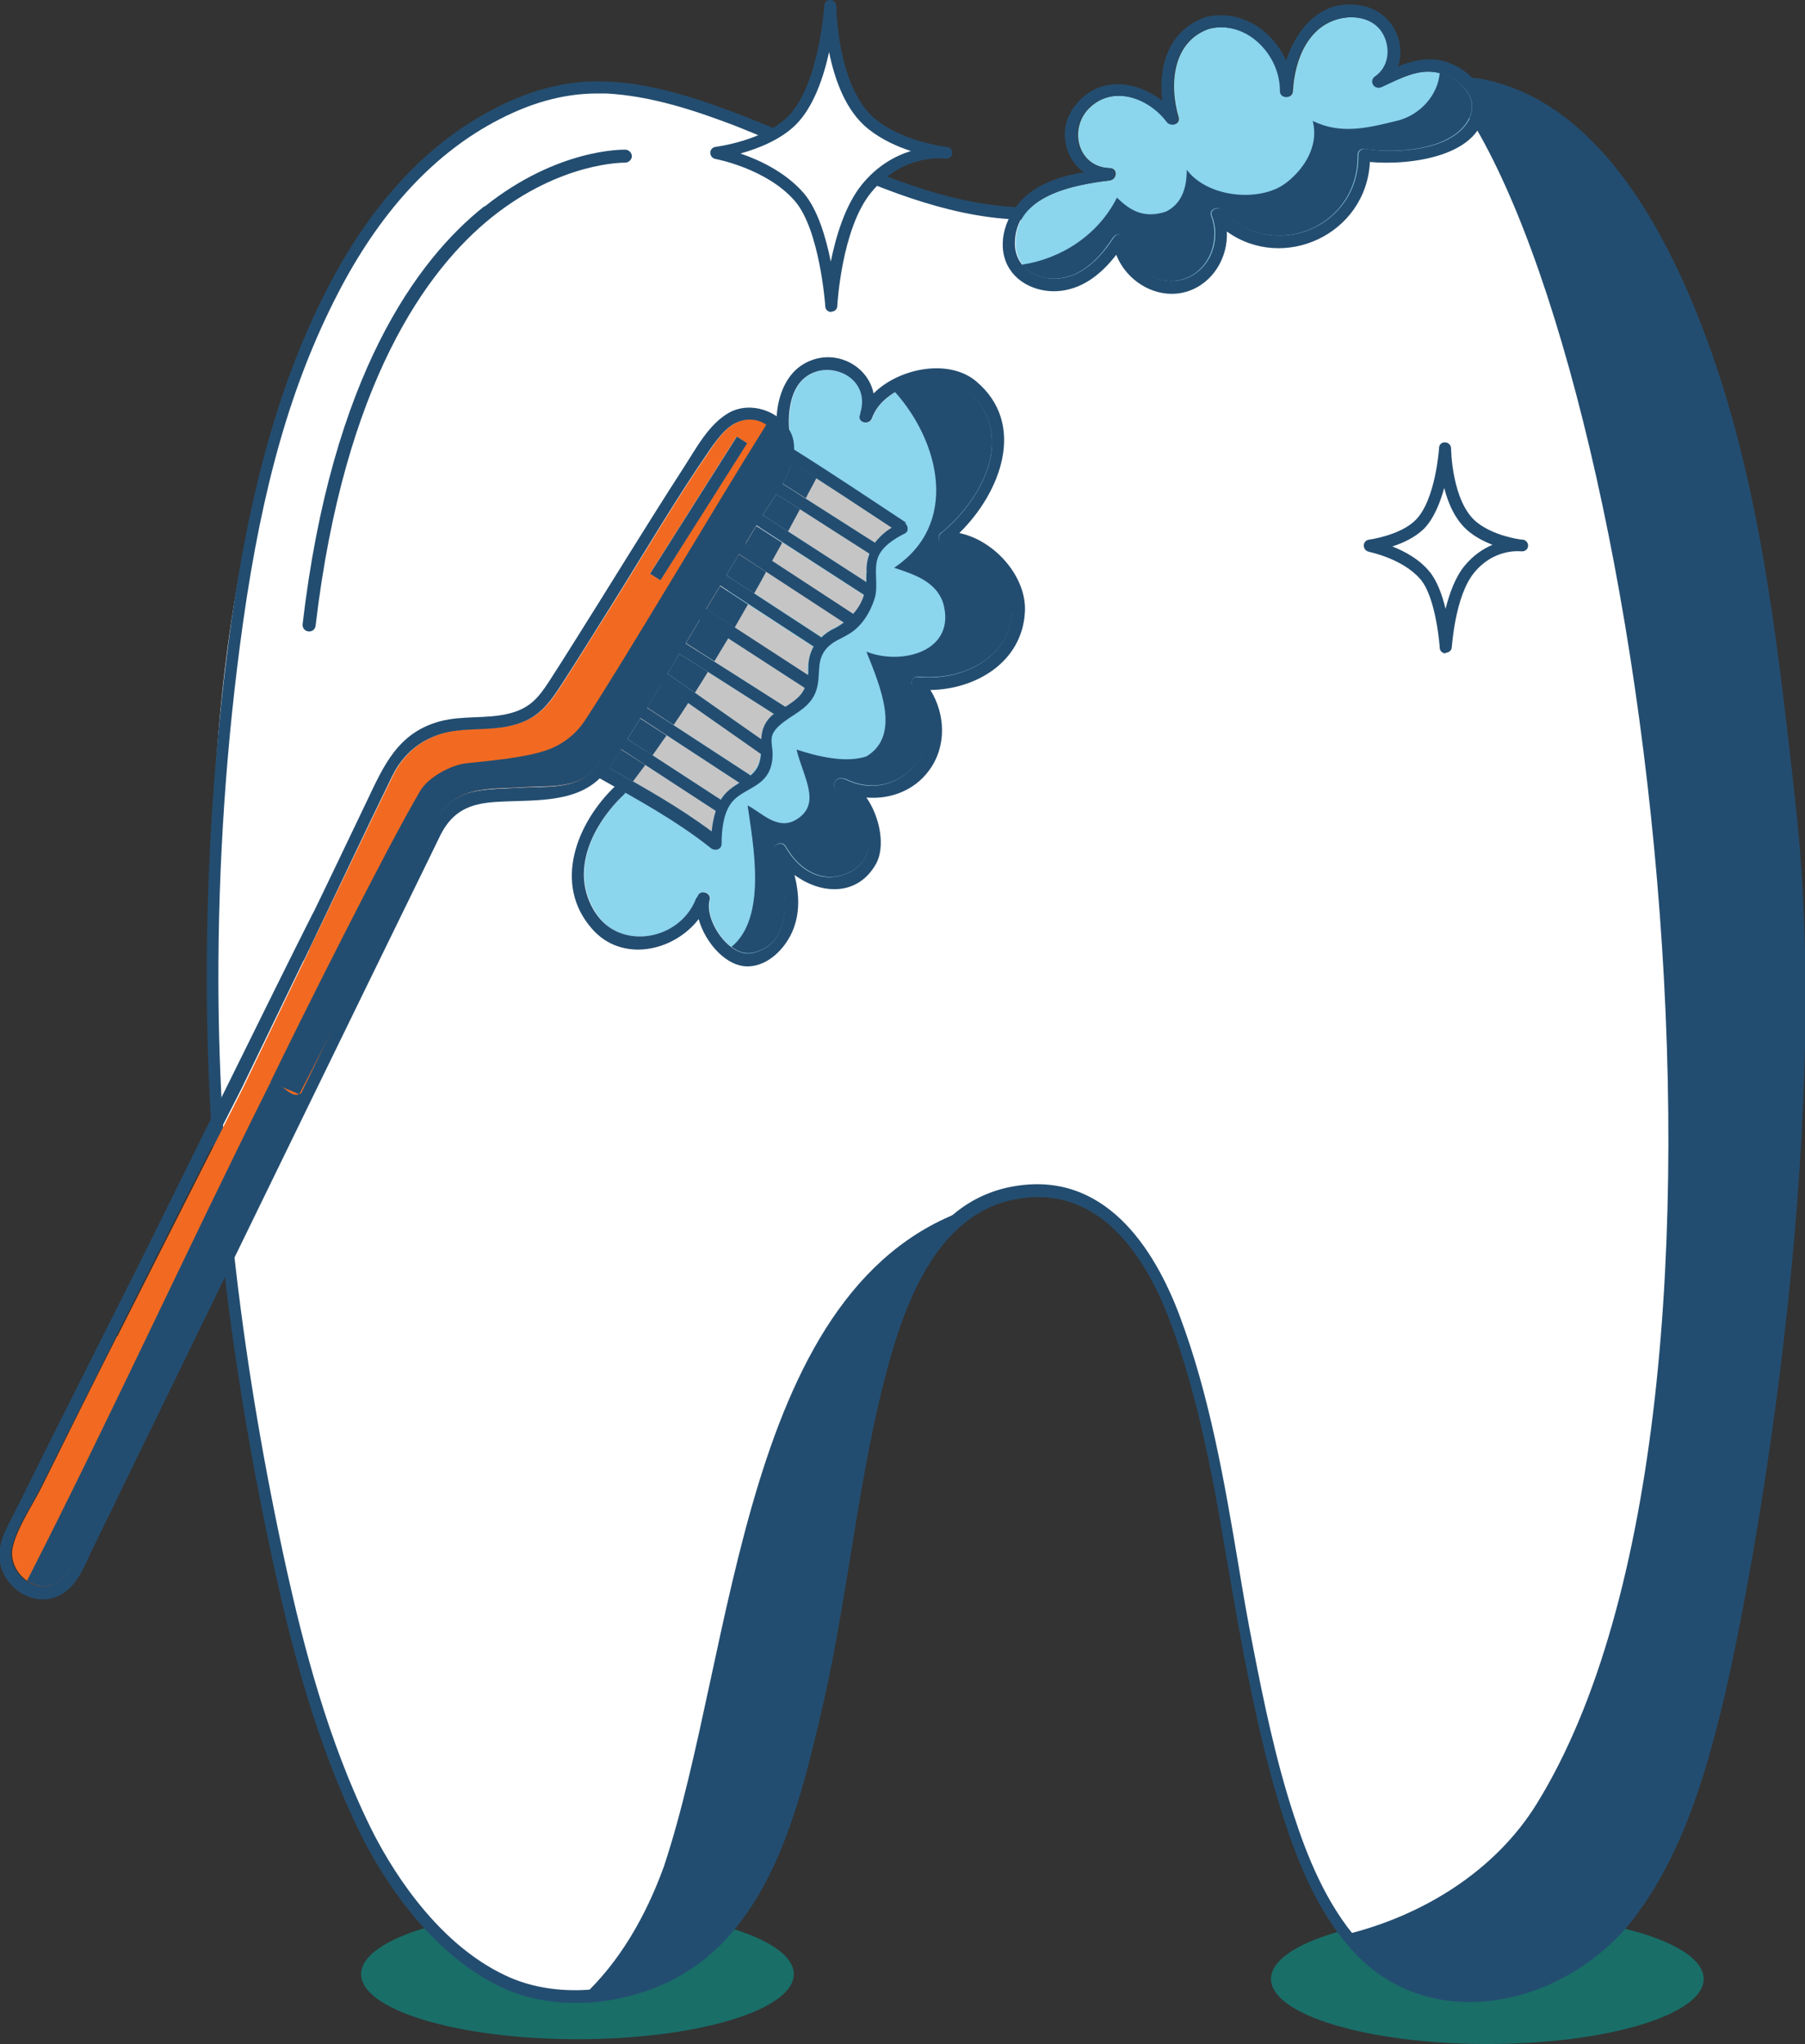 <svg xmlns="http://www.w3.org/2000/svg" viewBox="0 0 52.73 59.69"><rect x="0" y="0" width="52.73" height="59.69" fill="#333333" stroke="none"/><defs><style>      .cls-1 {        fill: #234d70;      }      .cls-1, .cls-2, .cls-3, .cls-4, .cls-5, .cls-6 {        stroke-width: 0px;      }      .cls-7 {        isolation: isolate;      }      .cls-2 {        fill: #8bd5ed;      }      .cls-3 {        fill: #00aa9e;        mix-blend-mode: multiply;        opacity: .5;      }      .cls-4 {        fill: #c6c5c5;      }      .cls-5 {        fill: #f26a21;      }      .cls-6 {        fill: #fff;      }    </style></defs><g class="cls-7"><g id="Layer_2" data-name="Layer 2"><g id="Layer_1-2" data-name="Layer 1"><g><g><g><ellipse class="cls-3" cx="43.45" cy="57.79" rx="6.32" ry="1.9"></ellipse><ellipse class="cls-3" cx="16.87" cy="57.65" rx="6.32" ry="1.9"></ellipse></g><g><path class="cls-6" d="M52.27,23.56c-.54-4.84-1.06-9.86-2.9-14.39-1.12-2.75-3.02-6.13-6.19-6.7-6.55-.66-7.12,4.16-13.47,3.76-2.85-.12-5.52-1.7-8.13-2.7-1.24-.47-2.53-.9-3.86-.97-1.21-.06-2.34.3-3.4.88-2.06,1.12-3.55,3.02-4.61,5.08-3.13,6.08-3.61,13.25-3.55,19.98.05,5.86.79,11.71,2.06,17.43.57,2.58,1.29,5.18,2.47,7.55.85,1.72,2.25,3.57,4.05,4.41,1.44.67,3.26.52,4.67-.15,2.8-1.32,3.65-4.67,4.33-7.46.79-3.27,1.08-6.65,1.89-9.91.54-2.16,1.48-5.05,4.01-5.51,2.47-.46,3.91,1.6,4.69,3.65,1.16,3.08,1.53,6.45,2.14,9.67.32,1.66.67,3.32,1.2,4.92.44,1.32,1,2.68,1.94,3.74,2.25,2.53,6.13,1.55,8.01-.93,1.34-1.77,2.01-4.01,2.53-6.14.71-2.93,3.27-16.09,2.14-26.18Z"></path><path class="cls-1" d="M16.81,58.49c-.77,0-1.51-.15-2.15-.45-2.24-1.05-3.64-3.49-4.13-4.49-1.28-2.6-2-5.42-2.48-7.59-1.31-5.92-1.99-11.7-2.01-17.18-.01-3.55.23-7.13.72-10.64.57-4.02,1.46-7.1,2.8-9.71,1.23-2.39,2.81-4.13,4.68-5.15,1.2-.66,2.34-.95,3.49-.9,1.37.06,2.69.51,3.92.98.7.27,1.41.58,2.1.88,1.92.85,3.91,1.72,5.98,1.81,3.05.19,4.7-.81,6.45-1.88,1.78-1.09,3.63-2.22,7.03-1.88,2.57.46,4.69,2.75,6.34,6.81,1.79,4.41,2.33,9.26,2.86,13.96l.05.48c1.09,9.74-1.24,22.53-2.14,26.24-.52,2.15-1.2,4.4-2.56,6.2-1.1,1.46-2.87,2.41-4.61,2.48-1.45.06-2.72-.47-3.67-1.53-1.02-1.14-1.59-2.63-1.97-3.8-.53-1.63-.89-3.34-1.2-4.94-.15-.8-.29-1.62-.43-2.41-.41-2.42-.84-4.92-1.71-7.22-.7-1.86-2.06-3.99-4.49-3.54-2.34.43-3.3,3.1-3.87,5.38-.42,1.67-.7,3.4-.97,5.07-.26,1.59-.53,3.24-.92,4.84-.63,2.61-1.49,6.19-4.42,7.58-.85.4-1.77.6-2.67.6ZM17.45,2.73c-1,0-2,.28-3.06.86-1.81.99-3.33,2.67-4.53,5-1.34,2.6-2.19,5.56-2.76,9.59-.49,3.49-.73,7.05-.72,10.59.02,5.45.7,11.21,2,17.1.48,2.15,1.19,4.95,2.45,7.51.48.97,1.82,3.33,3.96,4.32,1.3.61,3.04.55,4.52-.15,2.78-1.31,3.62-4.8,4.23-7.34.38-1.59.65-3.23.91-4.82.28-1.68.56-3.42.98-5.1.59-2.38,1.6-5.18,4.15-5.64,2.67-.49,4.13,1.78,4.88,3.77.88,2.34,1.31,4.85,1.72,7.29.13.79.27,1.61.43,2.41.31,1.59.66,3.29,1.19,4.9.37,1.14.93,2.58,1.9,3.67,1.11,1.24,2.45,1.45,3.39,1.42,1.64-.07,3.31-.96,4.35-2.34,1.33-1.75,1.99-3.96,2.5-6.07.9-3.7,3.22-16.43,2.14-26.12l-.05-.48c-.52-4.67-1.06-9.5-2.83-13.86-1.6-3.94-3.64-6.16-6.06-6.59-3.27-.33-4.98.72-6.79,1.83-1.72,1.05-3.49,2.13-6.65,1.93-2.13-.09-4.15-.98-6.1-1.84-.69-.3-1.4-.61-2.08-.88-1.2-.46-2.49-.89-3.81-.96-.08,0-.17,0-.25,0Z"></path><path class="cls-1" d="M14.14,6.03c-1.95,1.55-4.45,4.93-5.3,12.2-.01.1.06.2.17.21.01,0,.02,0,.03,0,.09,0,.17-.07.18-.17.84-7.11,3.26-10.41,5.14-11.92,2.03-1.63,3.88-1.6,3.9-1.6.1,0,.19-.08.2-.18,0-.1-.08-.19-.18-.2-.08,0-1.99-.04-4.12,1.66Z"></path><path class="cls-1" d="M50.12,25.1s0,0,0,0c.1,0,.18-.09.18-.19-.1-10.08-2.98-15.7-3.01-15.75-.05-.09-.16-.13-.26-.08-.09.05-.13.16-.08.26.03.05,2.87,5.6,2.97,15.58,0,.1.09.19.19.19Z"></path><path class="cls-1" d="M19.39,54.52c-.52,1.43-1.29,2.78-2.37,3.78.83-.03,1.65-.24,2.38-.58,2.8-1.32,3.65-4.67,4.33-7.46.79-3.27,1.08-6.65,1.89-9.91.45-1.82,1.19-4.14,2.91-5.12-6.89,2.12-7.03,12.97-9.14,19.29Z"></path><path class="cls-1" d="M52.27,23.56c-.54-4.84-1.06-9.86-2.9-14.39-1.12-2.75-3.02-6.13-6.19-6.7-.34-.03-.66-.05-.97-.06,5.68,6.91,9.96,38.51,2.68,50.27-1.22,1.97-3.33,3.26-5.56,3.81.08.11.17.21.26.32,2.25,2.53,6.13,1.55,8.01-.93,1.34-1.77,2.01-4.01,2.53-6.14.71-2.93,3.27-16.09,2.14-26.18Z"></path></g></g><g><g><path class="cls-6" d="M27.65,4.47s-1.33-.18-2.33,1.05c-.91,1.12-1.03,3.42-1.03,3.42,0,0-.15-2.29-.93-3.18-.87-1.01-2.43-1.29-2.43-1.29,0,0,1.44-.18,2.21-.93.98-.96,1.12-3.36,1.12-3.36,0,0,0,2.49,1.24,3.47.88.7,2.16.83,2.16.83Z"></path><path class="cls-1" d="M24.28,9.11c-.09,0-.17-.07-.17-.16,0-.02-.16-2.24-.89-3.08-.82-.95-2.32-1.23-2.33-1.23-.08-.02-.14-.09-.14-.18s.07-.16.15-.17c.01,0,1.4-.18,2.11-.88.92-.91,1.07-3.23,1.07-3.25,0-.09.09-.17.18-.16.09,0,.17.08.17.17,0,.02.02,2.42,1.17,3.33.77.61,1.89.77,2.05.79.01,0,.02,0,.02,0,.09.01.16.1.15.19-.01.09-.1.16-.19.15,0,0-.01,0-.03,0-.18-.02-1.28-.08-2.15.99-.87,1.06-.99,3.3-.99,3.32,0,.09-.08.16-.17.16h0ZM21.65,4.49c.55.19,1.3.54,1.83,1.15.41.48.65,1.3.79,2,.15-.74.42-1.64.9-2.24.46-.57.99-.85,1.44-.99-.4-.13-.85-.33-1.24-.64-.67-.53-.99-1.46-1.15-2.25-.16.74-.46,1.62-.98,2.13-.45.44-1.1.69-1.6.83Z"></path></g><g><path class="cls-6" d="M44.46,15.94s-.88-.12-1.54.69c-.6.74-.68,2.27-.68,2.27,0,0-.1-1.52-.62-2.11-.58-.67-1.61-.85-1.61-.85,0,0,.96-.12,1.46-.62.65-.64.74-2.23.74-2.23,0,0,0,1.65.82,2.3.58.46,1.43.55,1.43.55Z"></path><path class="cls-1" d="M42.23,19.08c-.09,0-.17-.07-.17-.16,0-.01-.1-1.47-.57-2.01-.53-.61-1.5-.79-1.51-.8-.08-.02-.14-.09-.14-.18,0-.09.07-.16.15-.17,0,0,.91-.12,1.36-.57.59-.58.69-2.1.69-2.11,0-.09.07-.17.18-.16.09,0,.17.08.17.17,0,.02.02,1.57.75,2.16.5.4,1.23.5,1.33.51,0,0,.01,0,.02,0,.09.01.16.1.15.19-.01.09-.09.16-.19.15,0,0,0,0-.02,0-.11-.01-.82-.05-1.37.63-.56.69-.64,2.15-.65,2.17,0,.09-.08.16-.17.16h0ZM40.68,15.96c.35.14.77.36,1.07.72.23.27.38.69.48,1.1.11-.44.28-.92.55-1.25.26-.32.56-.51.82-.62-.23-.09-.47-.21-.68-.38-.39-.31-.61-.81-.73-1.28-.12.44-.31.91-.6,1.2-.26.25-.61.41-.92.51Z"></path></g></g><g><g><path class="cls-2" d="M17.4,26.65c.73,1.14,2.47.81,2.94-.4.01-.03.03-.05.05-.07,0,0,0,0,0,0,.06-.22.41-.13.35.1-.16.6.59,1.71,1.26,1.55,1.33-.31.94-2.1.62-2.97-.07-.2.23-.31.33-.14.24.42.61.79,1.1.88.54.1,1.21-.22,1.32-.8.1-.52-.31-1.58-.87-1.71-.23-.05-.13-.4.1-.35,0,0,0,0,.01,0,.03,0,.06,0,.1.02,1.71.83,3.26-1.3,1.97-2.68-.1-.1-.04-.32.13-.31,1.23.12,2.61-.46,2.76-1.83.11-1-.96-2.09-1.97-2.05-.2,0-.23-.27-.07-.34,1.09-.91,2.1-2.63.96-3.93-.74-.85-2.62-.49-3.01.6-.08.22-.42.12-.35-.1,0,0,0-.02.01-.03,0,0,0,0,0-.02.38-1.22-1.35-1.76-1.89-.7-.28.54-.26,1.5.06,2.01,0,0,0,.01,0,.02-1.86,3.18-2.17,4.36-5.14,9.86-.88.88-1.52,2.21-.77,3.38Z"></path><path class="cls-1" d="M28.03,15.56c1.18-1.15,1.99-3.17.48-4.43-.79-.66-2.24-.39-2.99.36-.17-.85-1.2-1.37-2.06-.85-.89.54-.97,2.1-.47,2.92.12.2.43.02.31-.18-.32-.51-.34-1.48-.06-2.01.54-1.06,2.27-.52,1.89.7,0,0,0,.01,0,.02,0,0,0,.02-.01.03-.08.22.27.31.35.1.39-1.09,2.27-1.44,3.01-.6,1.14,1.3.13,3.02-.96,3.93-.15.07-.13.35.07.34,1.01-.04,2.08,1.05,1.97,2.05-.15,1.37-1.54,1.95-2.76,1.83-.16-.02-.22.2-.13.31,1.28,1.38-.27,3.51-1.97,2.68-.03-.02-.07-.02-.1-.02,0,0,0,0-.01,0-.22-.05-.32.29-.1.35.56.13.97,1.19.87,1.71-.11.58-.78.89-1.32.8-.49-.09-.86-.46-1.1-.88-.1-.17-.4-.06-.33.14.32.88.71,2.66-.62,2.97-.67.16-1.42-.95-1.26-1.55.06-.22-.29-.32-.35-.1,0,0,0,0,0,0-.02.02-.04.04-.05.07-.47,1.21-2.21,1.53-2.94.4-.77-1.2-.08-2.57.84-3.45.17-.16-.09-.41-.25-.25-1.12,1.06-1.85,2.86-.68,4.18.87.99,2.38.66,3.11-.29.19.69.82,1.42,1.48,1.38.56-.03,1.03-.51,1.25-1,.24-.54.21-1.11.07-1.67.75.56,1.83.65,2.38-.32.28-.5.12-1.37-.28-1.94.69.06,1.4-.2,1.83-.79.52-.7.48-1.64.04-2.35,1.33-.02,2.67-.81,2.76-2.26.07-1.03-.87-2.1-1.9-2.32Z"></path><path class="cls-1" d="M27.59,15.88c-.2,0-.23-.27-.07-.34,1.09-.91,2.1-2.63.96-3.93-.52-.6-1.61-.6-2.34-.17,1.32,1.47,1.89,3.87-.02,5.14.61.2,1.22.41,1.43,1.02.41,1.43-1.22,1.84-2.24,1.43.41,1.02,1.02,2.45,0,3.06-.61.2-1.43,0-2.04-.2.2.82.74,1.58,0,2.04-.55.34-1.02-.2-1.43-.41.16,1.13.58,3.27-.47,4.13.2.15.41.22.63.17,1.33-.31.94-2.1.62-2.97-.07-.2.23-.31.33-.14.24.42.61.79,1.1.88.54.1,1.21-.22,1.32-.8.1-.52-.31-1.58-.87-1.71-.23-.05-.13-.4.1-.35,0,0,0,0,.01,0,.03,0,.06,0,.1.02,1.71.83,3.26-1.3,1.97-2.68-.1-.1-.04-.32.13-.31,1.23.12,2.61-.46,2.76-1.83.11-1-.96-2.09-1.97-2.05Z"></path></g><g><path class="cls-2" d="M31.21,8.09c.59-.17,1.01-.66,1.33-1.15.08-.12.3-.12.33.04.12.81.96,1.47,1.78,1.16.72-.27,1.02-1.14.75-1.83-.07-.17.18-.3.3-.17,1.46,1.56,4.02.53,3.98-1.61,0-.13.12-.19.23-.17.89.14,2.56.05,3.03-.9.31-.64-.33-1.19-.89-1.33-.6-.15-1.15.17-1.68.41-.21.1-.37-.18-.18-.31.38-.26.45-.76.27-1.16-.21-.46-.71-.62-1.19-.55-1.04.16-1.45,1.21-1.5,2.14-.01.23-.36.23-.36,0,.01-1.06-.98-2.09-2.08-1.82-1.08.37-1.18,1.63-.9,2.58.06.21-.21.29-.33.14-.51-.68-1.53-1.08-2.24-.44-.66.59-.4,1.76.56,1.79.24,0,.22.33,0,.36-1.07.13-2.79.44-2.75,1.87.02.81.87,1.14,1.56.94Z"></path><path class="cls-1" d="M42.3,1.82c-.51-.17-.99-.07-1.46.12.25-.7-.17-1.57-.99-1.76-1.18-.27-1.95.59-2.28,1.59-.39-.89-1.34-1.52-2.35-1.27-1.07.37-1.39,1.42-1.27,2.44-.78-.61-1.9-.73-2.57.18-.48.64-.29,1.5.28,1.91-.59.1-1.17.27-1.64.65-.55.45-.9,1.26-.64,1.95.25.65.98.95,1.64.86.67-.09,1.19-.53,1.59-1.05.31.8,1.22,1.34,2.08,1.07.75-.24,1.19-1,1.15-1.75,1.65,1.19,4.07.09,4.18-2.03,1.16.11,3.35-.16,3.36-1.63,0-.61-.56-1.1-1.1-1.28ZM42.94,3.45c-.47.96-2.14,1.04-3.03.9-.11-.02-.23.05-.23.17.04,2.14-2.53,3.17-3.98,1.61-.12-.12-.37,0-.3.17.27.69-.02,1.55-.75,1.83-.82.31-1.66-.35-1.78-1.16-.02-.17-.25-.16-.33-.04-.32.49-.75.98-1.33,1.15-.68.2-1.54-.13-1.56-.94-.03-1.42,1.68-1.74,2.75-1.87.22-.03.24-.35,0-.36-.96-.03-1.22-1.2-.56-1.79.71-.64,1.73-.24,2.24.44.11.15.39.07.33-.14-.27-.96-.18-2.21.9-2.58,1.1-.27,2.09.76,2.08,1.82,0,.23.35.23.36,0,.05-.93.46-1.98,1.5-2.14.48-.07.98.08,1.19.55.18.4.11.9-.27,1.16-.19.13-.03.41.18.31.53-.24,1.08-.56,1.68-.41.57.14,1.21.69.89,1.33Z"></path><path class="cls-1" d="M42.06,2.12c-.05.66-.58,1.25-1.26,1.41-.82.2-1.63.41-2.45,0,.2.82-.35,1.5-.82,1.84-.74.53-2.24.41-2.86-.41,0,.61-.2,1.02-.61,1.22-.61.2-1.02,0-1.43-.41-.55,1.1-1.64,1.79-2.78,1.96.3.37.86.49,1.34.35.59-.17,1.01-.66,1.33-1.15.08-.12.3-.12.33.04.12.81.96,1.47,1.78,1.16.72-.27,1.02-1.14.75-1.83-.07-.17.18-.3.3-.17,1.46,1.56,4.02.53,3.98-1.61,0-.13.12-.19.23-.17.89.14,2.56.05,3.03-.9.31-.63-.32-1.18-.88-1.33Z"></path></g></g><g><g><path class="cls-4" d="M21.6,22.86l-2.89-1.89c-.12.2-.25.4-.38.61l2.72,1.77c.14-.22.33-.35.54-.49Z"></path><path class="cls-4" d="M20.91,23.68l-2.76-1.8c-.1.16-.2.32-.3.48-.02.03-.03.05-.05.07,1.02.57,2.05,1.15,2.99,1.85.02-.2.06-.41.12-.6Z"></path><path class="cls-5" d="M3.42,39.02c-.74,1.46-1.47,2.93-2.2,4.4-.27.54-.69,1.15-.84,1.73-.2.78.76,1.55,1.42.98.21-.18.32-.45.44-.69,1.93-3.95,3.85-7.91,5.78-11.86,0-.02.01-.04.03-.05.38-.77,2.61-5.11,2.98-5.88-.52.41-1.2-.02-1.8-.31-.05.1-2.09,4.35-2.14,4.45-1.22,2.41-2.44,4.82-3.66,7.23Z"></path><path class="cls-4" d="M25.24,17.38l-3.14-2.03c-.11.18-.21.35-.32.53l3.15,2.06c.14-.16.25-.35.31-.55Z"></path><path class="cls-4" d="M22.22,22.01l-2.91-2.04c-.14.23-.28.46-.42.69l3.02,1.97c.23-.18.29-.4.31-.63Z"></path><path class="cls-4" d="M24.38,18.34c.1-.05.19-.11.27-.17l-3.06-2c-.12.21-.25.41-.37.62l2.77,1.81c.11-.1.24-.19.39-.27Z"></path><path class="cls-4" d="M23.61,19.37c.02-.18.07-.34.15-.48l-2.73-1.78c-.14.23-.27.45-.41.68l2.97,1.93c0-.11,0-.23.01-.34Z"></path><path class="cls-4" d="M23.04,20.58c.22-.15.38-.29.47-.49l-3.07-1.99c-.14.23-.27.46-.41.69l2.91,1.85s.06-.04.1-.06Z"></path><path class="cls-4" d="M25.31,16.74c-.01-.21.02-.4.08-.58l-2.72-1.74c-.14.22-.28.43-.4.61l3.03,1.96c0-.08,0-.17,0-.26Z"></path><path class="cls-4" d="M22.45,21c.05-.06.11-.11.16-.15l-2.76-1.76c-.12.19-.23.38-.35.58l2.74,1.92c.01-.2.05-.41.21-.59Z"></path><path class="cls-4" d="M26.05,15.41c-.97-.64-1.94-1.28-2.92-1.9-.06.21-.16.41-.27.62l2.7,1.72c.12-.17.29-.31.49-.44Z"></path><path class="cls-5" d="M9.71,30.08c.09-.18.17-.35.26-.53.87-1.78,1.72-3.58,2.62-5.35.26-.52.62-.93,1.21-1.08.47-.12.99-.1,1.47-.13.52-.04,1.22.02,1.7-.23.52-.28.83-1.01,1.13-1.5,1.36-2.24,2.72-4.49,4.08-6.74.21-.34.43-.69.57-1.06.25-.66-.34-1.39-1.08-1.18-.39.11-.67.49-.89.81-1.01,1.46-1.91,3-2.85,4.5-.5.79-.99,1.59-1.5,2.38-.44.68-.77,1.08-1.61,1.24-.58.11-1.19.04-1.76.17-.72.17-1.26.62-1.58,1.27-.83,1.7-1.64,3.41-2.46,5.11.11,0,.23,0,.34.02.46.07,1.02.48.93,1.01M21.52,12.75l.3.19-2.53,4-.3-.19,2.53-4Z"></path><path class="cls-1" d="M18.71,20.97c-.12.2-.25.4-.38.61l.73.48c.14-.19.27-.39.41-.58l-.77-.5Z"></path><path class="cls-1" d="M18.14,21.88c-.1.16-.2.32-.3.48-.02.03-.03.05-.05.07.23.13.47.26.7.39.12-.16.24-.32.36-.48l-.72-.46Z"></path><path class="cls-1" d="M22.1,15.35c-.11.18-.21.35-.32.53l.77.51c.1-.18.2-.36.3-.54l-.76-.49Z"></path><path class="cls-1" d="M19.32,19.97c-.14.23-.28.46-.42.69l.78.51c.15-.22.29-.43.43-.65l-.79-.56Z"></path><path class="cls-1" d="M21.59,16.18c-.12.21-.25.41-.37.62l.81.53c.12-.21.24-.42.35-.63l-.79-.51Z"></path><path class="cls-1" d="M21.04,17.11c-.14.23-.27.45-.41.68l.83.54c.13-.23.26-.45.39-.68l-.81-.53Z"></path><path class="cls-1" d="M20.45,18.09c-.14.23-.27.46-.41.69l.83.53c.14-.23.27-.45.41-.68l-.83-.54Z"></path><path class="cls-1" d="M22.68,14.43c-.14.22-.28.43-.4.61l.74.48c.12-.22.23-.43.35-.65l-.69-.44Z"></path><path class="cls-1" d="M19.85,19.09c-.12.19-.23.38-.35.58l.8.56c.13-.2.25-.4.38-.61l-.83-.53Z"></path><path class="cls-1" d="M23.13,13.5c-.06.21-.16.41-.27.62l.68.43c.1-.2.21-.39.31-.59-.24-.15-.48-.31-.72-.46Z"></path><path class="cls-1" d="M9.71,30.08c.09-.18.17-.35.26-.53.87-1.78,1.72-3.58,2.62-5.35.26-.52.62-.93,1.21-1.08.47-.12.99-.1,1.47-.13.52-.04,1.22.02,1.7-.23.52-.28.83-1.01,1.13-1.5,1.36-2.24,2.72-4.49,4.08-6.74.21-.34.43-.69.57-1.06.15-.42-.02-.86-.35-1.08-1.58,2.52-4.21,6.99-5.3,8.64-.27.42-.67.73-1.14.89-.58.2-1.46.29-2.34.38-.45.05-1.11.41-1.34.8-.98,1.65-3.55,6.79-4.39,8.53.33.13.62.22.85.34"></path><path class="cls-1" d="M1.79,46.13c.21-.18.32-.45.44-.69,1.93-3.95,3.85-7.91,5.78-11.86,0-.02.01-.04.03-.05.38-.77.44-.87.81-1.64-.35.28-.5-.25-.96-.26-2.4,4.8-4.64,9.71-7.1,14.53.29.2.68.25,1-.03Z"></path></g><g><path class="cls-1" d="M26.48,15.27c-1.09-.72-2.18-1.45-3.28-2.14,0-.17-.02-.34-.1-.5-.31-.64-1.18-.92-1.8-.58-.6.34-.96,1.04-1.33,1.61-1.1,1.7-2.15,3.43-3.23,5.14-.23.37-.47.74-.7,1.1-.32.49-.57.79-1.18.94-.65.16-1.34.05-1.99.22-1.25.33-1.66,1.3-2.16,2.35-.58,1.21-1.16,2.43-1.75,3.64-.13.26-.25.53-.38.79-.1.21.21.39.31.18.86-1.79,1.7-3.58,2.57-5.36.32-.65.86-1.1,1.58-1.27.58-.13,1.18-.06,1.76-.17.84-.16,1.17-.56,1.61-1.24.51-.79,1-1.58,1.5-2.38.94-1.5,1.84-3.04,2.85-4.5.22-.31.5-.7.89-.81.73-.21,1.32.52,1.08,1.18-.14.37-.36.72-.57,1.06-1.36,2.25-2.72,4.49-4.08,6.74-.3.49-.61,1.22-1.13,1.5-.47.25-1.18.2-1.7.23-.48.03-1,.02-1.47.13-.59.15-.95.56-1.21,1.08-.9,1.77-1.75,3.57-2.62,5.35-2.58,5.29-5.16,10.59-7.74,15.89-.12.25-.22.51-.44.69-.66.56-1.62-.21-1.42-.98.15-.59.57-1.19.84-1.73.73-1.47,1.47-2.93,2.2-4.4,1.21-2.41,2.43-4.82,3.66-7.23.07-.14,2.32-4.79,2.39-4.93.1-.2-.2-.39-.31-.18-1.01,1.99-4.2,8.5-5.2,10.49-.82,1.62-1.63,3.24-2.45,4.87-.34.69-.69,1.38-1.03,2.07-.28.56-.63,1.08-.39,1.73.26.69,1.09,1.1,1.75.7.49-.29.67-.87.91-1.35.59-1.2,1.17-2.41,1.76-3.61,1.51-3.1,3.02-6.2,4.53-9.3,1.16-2.38,2.32-4.76,3.48-7.13.13-.26.25-.52.38-.78.36-.71.87-.91,1.6-.96,1.05-.07,2.28.06,3.05-.69,0,0,0,0,0,0,1.11.62,2.26,1.25,3.25,2.04.12.09.31.04.31-.13,0-.36.04-.81.24-1.13.27-.43.86-.47,1.12-.93.1-.18.13-.37.13-.57,0-.16-.07-.41,0-.56.07-.19.31-.36.47-.47.41-.27.76-.47.85-1,.07-.39-.03-.73.27-1.06.19-.2.4-.26.63-.4.38-.22.63-.63.76-1.04.12-.39-.04-.84.1-1.21.13-.32.48-.54.78-.69.13-.06.1-.24,0-.31ZM25.31,16.74c0,.09,0,.17,0,.26l-3.03-1.96c.12-.19.26-.39.4-.61l2.72,1.74c-.06.17-.1.36-.08.58ZM23.6,19.71l-2.97-1.93c.14-.23.27-.45.41-.68l2.73,1.78c-.08.14-.13.3-.15.48-.01.11,0,.23-.01.34ZM17.85,22.36c.1-.16.2-.32.3-.48l2.76,1.8c-.06.19-.1.4-.12.6-.94-.7-1.97-1.28-2.99-1.85.02-.02.03-.05.05-.07ZM21.05,23.35l-2.72-1.77c.13-.2.25-.4.38-.61l2.89,1.89c-.22.14-.4.26-.54.49ZM21.92,22.64l-3.02-1.97c.14-.23.28-.46.42-.69l2.91,2.04c-.02.23-.08.45-.31.63ZM22.45,21c-.15.18-.2.38-.21.59l-2.74-1.92c.12-.19.23-.38.35-.58l2.76,1.76c-.06.04-.11.09-.16.15ZM23.04,20.58s-.06.04-.1.06l-2.91-1.85c.14-.23.27-.46.41-.69l3.07,1.99c-.09.21-.25.34-.47.49ZM23.99,18.61l-2.77-1.81c.12-.21.25-.41.37-.62l3.06,2c-.08.06-.17.12-.27.17-.15.07-.28.16-.39.27ZM24.93,17.93l-3.15-2.06c.11-.18.21-.35.32-.53l3.14,2.03c-.06.21-.17.39-.31.55ZM25.56,15.85l-2.7-1.72c.11-.2.21-.41.27-.62.98.62,1.95,1.26,2.92,1.9-.2.12-.36.27-.49.44Z"></path><rect class="cls-1" x="18.03" y="14.67" width="4.74" height=".36" transform="translate(-3.05 24.14) rotate(-57.66)"></rect></g></g></g></g></g></g></svg>